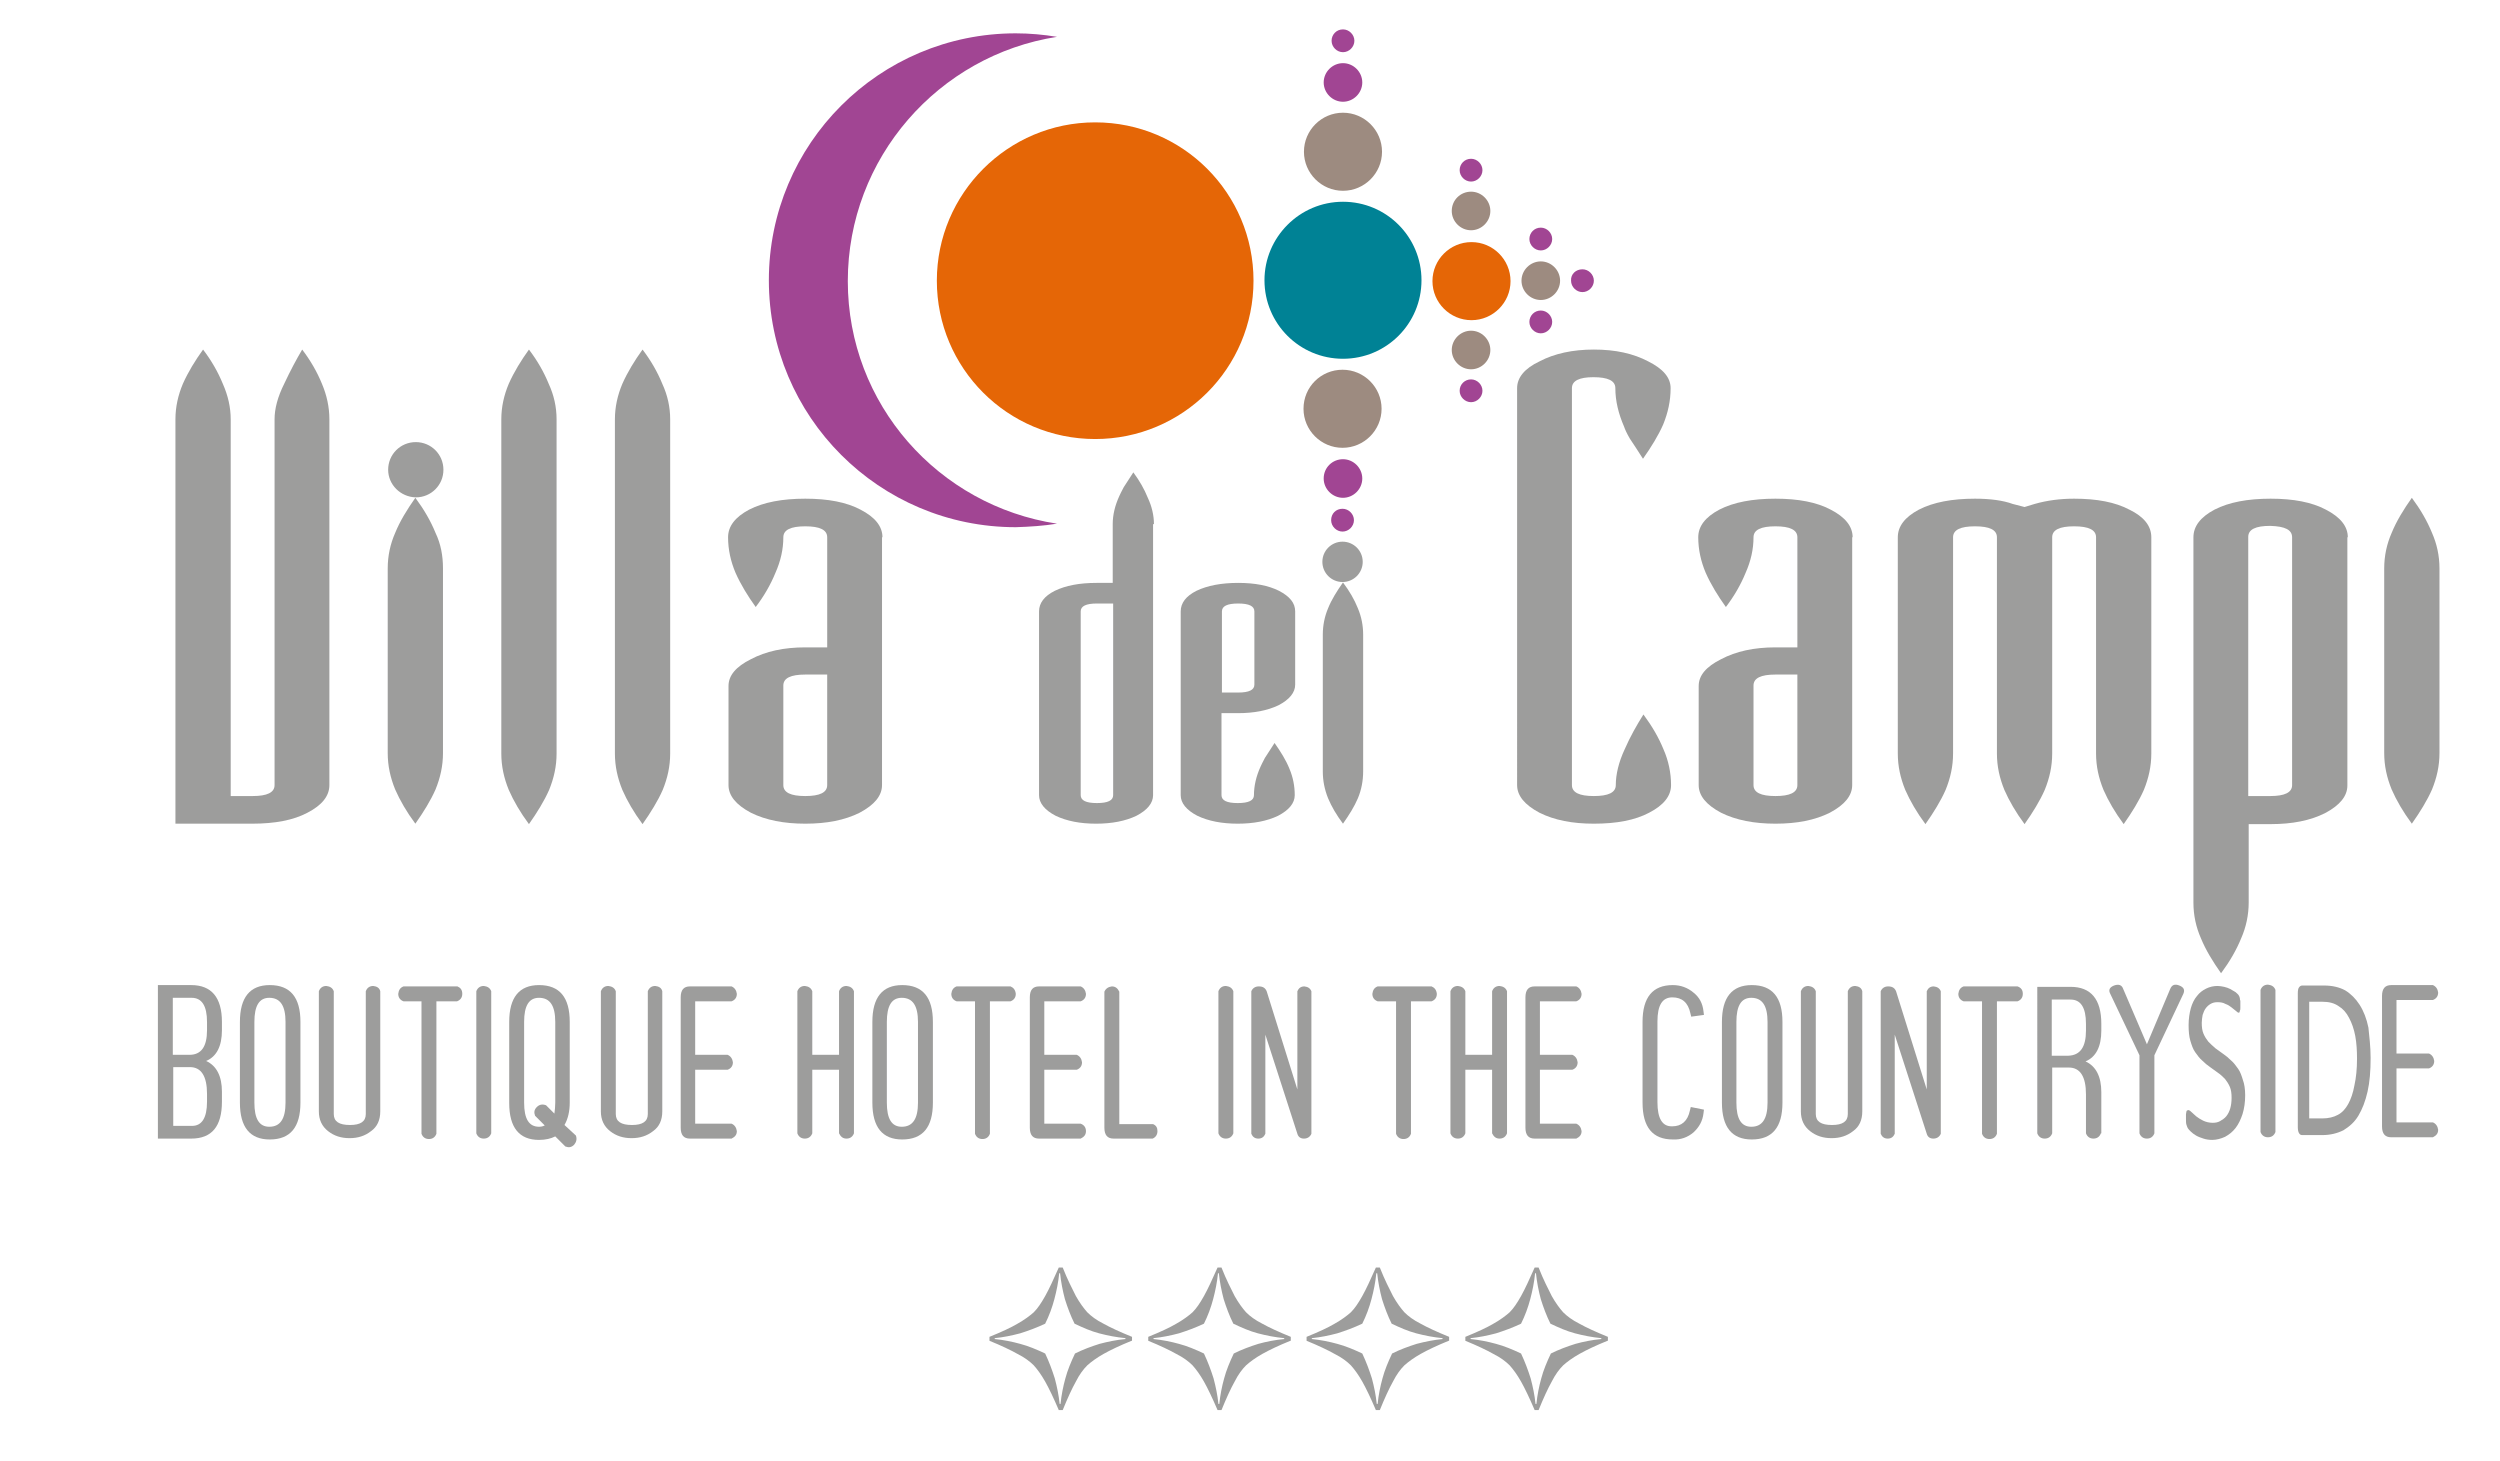 <?xml version="1.0" encoding="utf-8"?>
<!-- Generator: Adobe Illustrator 23.1.1, SVG Export Plug-In . SVG Version: 6.00 Build 0)  -->
<svg version="1.1" id="Primo_piano" xmlns="http://www.w3.org/2000/svg" xmlns:xlink="http://www.w3.org/1999/xlink" x="0px"
	 y="0px" viewBox="0 0 570 333" style="enable-background:new 0 0 570 333;" xml:space="preserve">
<style type="text/css">
	.st0{fill-rule:evenodd;clip-rule:evenodd;fill:#E56606;}
	.st1{fill-rule:evenodd;clip-rule:evenodd;fill:#A14593;}
	.st2{fill-rule:evenodd;clip-rule:evenodd;fill:#9D8B80;}
	.st3{fill-rule:evenodd;clip-rule:evenodd;fill:#008295;}
	.st4{fill-rule:evenodd;clip-rule:evenodd;fill:#9D9D9C;}
	.st5{fill:#9D9D9C;}
</style>
<g>
	<path class="st0" d="M249.7,27.9c20,0,36.1,16.2,36.1,36.1c0,20-16.2,36.1-36.1,36.1c-20,0-36.1-16.2-36.1-36.1
		C213.6,44.1,229.8,27.9,249.7,27.9z"/>
	<path class="st1" d="M241,119.4c-27-4.1-47.7-27.2-47.7-55.3c0-28.1,20.7-51.5,47.7-55.7c-3-0.5-6.2-0.8-9.4-0.8
		c-31.1,0-56.3,25.2-56.3,56.3c0,31.1,25.2,56.3,56.3,56.3C234.8,120.1,237.9,119.9,241,119.4z"/>
	<path class="st2" d="M306.1,84.3c4.9,0,8.9,4,8.9,8.9c0,4.9-4,8.9-8.9,8.9c-4.9,0-8.9-4-8.9-8.9C297.2,88.2,301.2,84.3,306.1,84.3z
		"/>
	<path class="st1" d="M306.1,116c1.4,0,2.6,1.2,2.6,2.6c0,1.4-1.2,2.6-2.6,2.6c-1.4,0-2.6-1.2-2.6-2.6
		C303.5,117.1,304.6,116,306.1,116z"/>
	<path class="st1" d="M306.2,104.7c2.4,0,4.4,2,4.4,4.4c0,2.4-2,4.4-4.4,4.4c-2.4,0-4.4-2-4.4-4.4
		C301.8,106.6,303.8,104.7,306.2,104.7z"/>
	<path class="st1" d="M306.2,6.7c1.4,0,2.6,1.2,2.6,2.6s-1.2,2.6-2.6,2.6c-1.4,0-2.6-1.2-2.6-2.6S304.7,6.7,306.2,6.7z"/>
	<path class="st1" d="M306.2,14.4c2.4,0,4.4,2,4.4,4.4s-2,4.4-4.4,4.4c-2.4,0-4.4-2-4.4-4.4S303.8,14.4,306.2,14.4z"/>
	<path class="st2" d="M306.2,25.7c4.9,0,8.9,4,8.9,8.9c0,4.9-4,8.9-8.9,8.9c-4.9,0-8.9-4-8.9-8.9C297.3,29.7,301.3,25.7,306.2,25.7z
		"/>
	<path class="st1" d="M360.8,61.4c1.4,0,2.6,1.2,2.6,2.6c0,1.4-1.2,2.6-2.6,2.6c-1.4,0-2.6-1.2-2.6-2.6
		C358.1,62.5,359.3,61.4,360.8,61.4z"/>
	<path class="st1" d="M351.3,70.8c1.4,0,2.6,1.2,2.6,2.6c0,1.4-1.2,2.6-2.6,2.6c-1.4,0-2.6-1.2-2.6-2.6
		C348.7,72,349.8,70.8,351.3,70.8z"/>
	<path class="st1" d="M351.3,51.9c1.4,0,2.6,1.2,2.6,2.6c0,1.4-1.2,2.6-2.6,2.6c-1.4,0-2.6-1.2-2.6-2.6
		C348.7,53.1,349.8,51.9,351.3,51.9z"/>
	<path class="st1" d="M335.4,36.2c1.4,0,2.6,1.2,2.6,2.6s-1.2,2.6-2.6,2.6c-1.4,0-2.6-1.2-2.6-2.6S333.9,36.2,335.4,36.2z"/>
	<path class="st1" d="M335.4,86.5c1.4,0,2.6,1.2,2.6,2.6c0,1.4-1.2,2.6-2.6,2.6c-1.4,0-2.6-1.2-2.6-2.6
		C332.8,87.6,334,86.5,335.4,86.5z"/>
	<path class="st2" d="M335.4,75.4c2.4,0,4.4,2,4.4,4.4c0,2.4-2,4.4-4.4,4.4c-2.4,0-4.4-2-4.4-4.4C331,77.4,333,75.4,335.4,75.4z"/>
	<path class="st2" d="M335.4,43.7c2.4,0,4.4,2,4.4,4.4c0,2.4-2,4.4-4.4,4.4c-2.4,0-4.4-2-4.4-4.4C331,45.6,333,43.7,335.4,43.7z"/>
	<path class="st2" d="M351.3,59.6c2.4,0,4.4,2,4.4,4.4c0,2.4-2,4.4-4.4,4.4c-2.4,0-4.4-2-4.4-4.4C346.9,61.6,348.9,59.6,351.3,59.6z
		"/>
	<path class="st0" d="M335.5,55.2c4.9,0,8.9,4,8.9,8.9c0,4.9-4,8.9-8.9,8.9c-4.9,0-8.9-4-8.9-8.9C326.6,59.2,330.6,55.2,335.5,55.2z
		"/>
	<path class="st3" d="M306.2,46c9.9,0,17.9,8,17.9,17.9c0,9.9-8,17.9-17.9,17.9c-9.9,0-17.9-8-17.9-17.9
		C288.3,54.1,296.3,46,306.2,46z"/>
</g>
<g>
	<path class="st4" d="M258,305.7c-2.7,1.1-4.8,2.1-6.4,3c-1.6,0.9-2.8,1.8-3.7,2.6c-0.9,0.9-1.8,2.1-2.6,3.7c-0.9,1.6-1.9,3.8-3,6.5
		h-0.9c-1.2-2.8-2.2-4.9-3.1-6.5c-0.9-1.6-1.8-2.8-2.6-3.7c-0.9-0.9-2.1-1.8-3.7-2.6c-1.6-0.9-3.7-1.9-6.4-3v-0.9
		c2.7-1.1,4.9-2.1,6.4-3c1.6-0.9,2.8-1.8,3.7-2.6c0.9-0.9,1.7-2.1,2.6-3.7c0.9-1.6,1.9-3.8,3.1-6.5h0.9c1.1,2.8,2.2,4.9,3,6.5
		c0.9,1.6,1.8,2.8,2.6,3.7c0.9,0.9,2.1,1.8,3.7,2.6c1.6,0.9,3.8,1.9,6.5,3V305.7z M256.6,305.3v-0.2c-2.1-0.2-4.1-0.6-6-1.1
		c-1.9-0.5-3.7-1.3-5.6-2.2c-0.9-1.8-1.6-3.7-2.2-5.6c-0.5-1.9-0.9-3.9-1.1-5.9h-0.2c-0.2,2.1-0.6,4-1.1,5.9
		c-0.5,1.9-1.2,3.8-2.1,5.6c-1.9,0.9-3.8,1.6-5.7,2.2c-1.9,0.5-3.8,0.9-5.8,1.1v0.2c2,0.2,4,0.6,5.8,1.1c1.9,0.5,3.8,1.3,5.7,2.2
		c0.9,1.9,1.6,3.8,2.2,5.7c0.5,1.9,0.9,3.8,1.1,5.8h0.2c0.2-2,0.6-4,1.1-5.8c0.5-1.9,1.3-3.8,2.2-5.7c1.8-0.9,3.7-1.6,5.6-2.2
		C252.6,305.9,254.5,305.5,256.6,305.3z"/>
	<path class="st4" d="M294.2,305.7c-2.7,1.1-4.8,2.1-6.4,3c-1.6,0.9-2.8,1.8-3.7,2.6c-0.9,0.9-1.8,2.1-2.6,3.7
		c-0.9,1.6-1.9,3.8-3,6.5h-0.9c-1.2-2.8-2.2-4.9-3.1-6.5c-0.9-1.6-1.8-2.8-2.6-3.7c-0.9-0.9-2.1-1.8-3.7-2.6c-1.6-0.9-3.7-1.9-6.4-3
		v-0.9c2.7-1.1,4.9-2.1,6.4-3c1.6-0.9,2.8-1.8,3.7-2.6c0.9-0.9,1.7-2.1,2.6-3.7c0.9-1.6,1.9-3.8,3.1-6.5h0.9c1.1,2.8,2.2,4.9,3,6.5
		c0.9,1.6,1.8,2.8,2.6,3.7c0.9,0.9,2.1,1.8,3.7,2.6c1.6,0.9,3.8,1.9,6.5,3V305.7z M292.8,305.3v-0.2c-2.1-0.2-4.1-0.6-6-1.1
		c-1.9-0.5-3.7-1.3-5.6-2.2c-0.9-1.8-1.6-3.7-2.2-5.6c-0.5-1.9-0.9-3.9-1.1-5.9h-0.2c-0.2,2.1-0.6,4-1.1,5.9
		c-0.5,1.9-1.2,3.8-2.1,5.6c-1.9,0.9-3.8,1.6-5.7,2.2c-1.9,0.5-3.8,0.9-5.8,1.1v0.2c2,0.2,4,0.6,5.8,1.1c1.9,0.5,3.8,1.3,5.7,2.2
		c0.9,1.9,1.6,3.8,2.2,5.7c0.5,1.9,0.9,3.8,1.1,5.8h0.2c0.2-2,0.6-4,1.1-5.8c0.5-1.9,1.3-3.8,2.2-5.7c1.8-0.9,3.7-1.6,5.6-2.2
		C288.7,305.9,290.7,305.5,292.8,305.3z"/>
	<path class="st4" d="M330.3,305.7c-2.7,1.1-4.8,2.1-6.4,3c-1.6,0.9-2.8,1.8-3.7,2.6c-0.9,0.9-1.8,2.1-2.6,3.7
		c-0.9,1.6-1.9,3.8-3,6.5h-0.9c-1.2-2.8-2.2-4.9-3.1-6.5c-0.9-1.6-1.8-2.8-2.6-3.7c-0.9-0.9-2.1-1.8-3.7-2.6c-1.6-0.9-3.7-1.9-6.4-3
		v-0.9c2.7-1.1,4.9-2.1,6.4-3c1.6-0.9,2.8-1.8,3.7-2.6c0.9-0.9,1.7-2.1,2.6-3.7c0.9-1.6,1.9-3.8,3.1-6.5h0.9c1.1,2.8,2.2,4.9,3,6.5
		c0.9,1.6,1.8,2.8,2.6,3.7c0.9,0.9,2.1,1.8,3.7,2.6c1.6,0.9,3.8,1.9,6.5,3V305.7z M328.9,305.3v-0.2c-2.1-0.2-4.1-0.6-6-1.1
		c-1.9-0.5-3.7-1.3-5.6-2.2c-0.9-1.8-1.6-3.7-2.2-5.6c-0.5-1.9-0.9-3.9-1.1-5.9h-0.2c-0.2,2.1-0.6,4-1.1,5.9
		c-0.5,1.9-1.2,3.8-2.1,5.6c-1.9,0.9-3.8,1.6-5.7,2.2c-1.9,0.5-3.8,0.9-5.8,1.1v0.2c2,0.2,4,0.6,5.8,1.1c1.9,0.5,3.8,1.3,5.7,2.2
		c0.9,1.9,1.6,3.8,2.2,5.7c0.5,1.9,0.9,3.8,1.1,5.8h0.2c0.2-2,0.6-4,1.1-5.8c0.5-1.9,1.3-3.8,2.2-5.7c1.8-0.9,3.7-1.6,5.6-2.2
		C324.9,305.9,326.9,305.5,328.9,305.3z"/>
	<path class="st4" d="M366.5,305.7c-2.7,1.1-4.8,2.1-6.4,3c-1.6,0.9-2.8,1.8-3.7,2.6c-0.9,0.9-1.8,2.1-2.6,3.7
		c-0.9,1.6-1.9,3.8-3,6.5h-0.9c-1.2-2.8-2.2-4.9-3.1-6.5c-0.9-1.6-1.8-2.8-2.6-3.7c-0.9-0.9-2.1-1.8-3.7-2.6c-1.6-0.9-3.7-1.9-6.4-3
		v-0.9c2.7-1.1,4.9-2.1,6.4-3c1.6-0.9,2.8-1.8,3.7-2.6c0.9-0.9,1.7-2.1,2.6-3.7c0.9-1.6,1.9-3.8,3.1-6.5h0.9c1.1,2.8,2.2,4.9,3,6.5
		c0.9,1.6,1.8,2.8,2.6,3.7c0.9,0.9,2.1,1.8,3.7,2.6c1.6,0.9,3.8,1.9,6.5,3V305.7z M365.1,305.3v-0.2c-2.1-0.2-4.1-0.6-6-1.1
		c-1.9-0.5-3.7-1.3-5.6-2.2c-0.9-1.8-1.6-3.7-2.2-5.6c-0.5-1.9-0.9-3.9-1.1-5.9h-0.2c-0.2,2.1-0.6,4-1.1,5.9
		c-0.5,1.9-1.2,3.8-2.1,5.6c-1.9,0.9-3.8,1.6-5.7,2.2c-1.9,0.5-3.8,0.9-5.8,1.1v0.2c2,0.2,4,0.6,5.8,1.1c1.9,0.5,3.8,1.3,5.7,2.2
		c0.9,1.9,1.6,3.8,2.2,5.7c0.5,1.9,0.9,3.8,1.1,5.8h0.2c0.2-2,0.6-4,1.1-5.8c0.5-1.9,1.3-3.8,2.2-5.7c1.8-0.9,3.7-1.6,5.6-2.2
		C361,305.9,363,305.5,365.1,305.3z"/>
</g>
<path class="st4" d="M88.5,107.1c0-3.5,2.8-6.3,6.3-6.3c3.5,0,6.3,2.8,6.3,6.3c0,3.5-2.8,6.3-6.3,6.3
	C91.3,113.3,88.5,110.5,88.5,107.1z"/>
<g>
	<path class="st4" d="M75.1,95.6V179c0,2.5-1.7,4.6-5,6.3c-3.2,1.7-7.4,2.5-12.6,2.5H40V95.6c0-2.8,0.6-5.5,1.7-8.1
		c1.2-2.7,2.8-5.3,4.6-7.8c1.9,2.5,3.4,5.1,4.5,7.8c1.2,2.7,1.8,5.4,1.8,8.1v85.9h5c3.3,0,5-0.8,5-2.5V95.6c0-2.4,0.7-5.1,2.2-8.1
		c1.4-3,2.8-5.6,4.1-7.8c1.9,2.5,3.4,5.1,4.5,7.8C74.5,90.1,75.1,92.8,75.1,95.6z"/>
	<path class="st4" d="M101,129.6v42.1c0,2.9-0.6,5.6-1.7,8.3c-1.1,2.5-2.7,5.1-4.6,7.8c-2-2.7-3.5-5.3-4.6-7.8
		c-1.1-2.7-1.7-5.4-1.7-8.3v-42.1c0-2.9,0.6-5.6,1.7-8.1c1.1-2.7,2.7-5.3,4.6-8c2,2.7,3.5,5.3,4.6,8C100.5,124,101,126.7,101,129.6z
		"/>
	<path class="st4" d="M126.9,95.6v76.2c0,2.9-0.6,5.6-1.7,8.3c-1.1,2.5-2.7,5.1-4.6,7.8c-2-2.7-3.5-5.3-4.6-7.8
		c-1.1-2.7-1.7-5.4-1.7-8.3V95.6c0-2.8,0.6-5.5,1.7-8.1c1.2-2.7,2.8-5.3,4.6-7.8c1.9,2.5,3.4,5.1,4.5,7.8
		C126.3,90.1,126.9,92.8,126.9,95.6z"/>
	<path class="st4" d="M152.8,95.6v76.2c0,2.9-0.6,5.6-1.7,8.3c-1.1,2.5-2.7,5.1-4.6,7.8c-2-2.7-3.5-5.3-4.6-7.8
		c-1.1-2.7-1.7-5.4-1.7-8.3V95.6c0-2.8,0.6-5.5,1.7-8.1c1.2-2.7,2.8-5.3,4.6-7.8c1.9,2.5,3.4,5.1,4.5,7.8
		C152.2,90.1,152.8,92.8,152.8,95.6z"/>
	<path class="st4" d="M201.2,122.5c0-2.5-1.7-4.6-5-6.3c-3.2-1.7-7.4-2.5-12.6-2.5c-5.2,0-9.5,0.8-12.8,2.5
		c-3.2,1.7-4.8,3.8-4.8,6.3c0,2.8,0.6,5.5,1.7,8.1c1.2,2.7,2.8,5.3,4.6,7.8c1.9-2.5,3.4-5.1,4.5-7.8c1.2-2.7,1.8-5.4,1.8-8.1
		c0-1.7,1.7-2.5,5-2.5c3.3,0,5,0.8,5,2.5v25.1h-5c-4.9,0-9,0.9-12.4,2.7c-3.4,1.7-5.1,3.7-5.1,6.1V179c0,2.4,1.7,4.5,5.1,6.3
		c3.4,1.7,7.6,2.5,12.4,2.5c4.9,0,9-0.8,12.4-2.5c3.4-1.8,5.1-3.9,5.1-6.3V122.5z M188.6,153.8V179c0,1.7-1.7,2.5-5,2.5
		c-3.3,0-5-0.8-5-2.5v-22.7c0-1.7,1.7-2.5,5-2.5H188.6z"/>
	<path class="st4" d="M358.4,88.5V179c0,1.7,1.7,2.5,5,2.5c3.3,0,5-0.8,5-2.5c0-2.5,0.7-5.3,2-8.1c1.3-3,2.8-5.6,4.3-8
		c2,2.7,3.5,5.3,4.6,8c1.1,2.5,1.7,5.3,1.7,8.1c0,2.5-1.7,4.6-5,6.3c-3.2,1.7-7.4,2.5-12.6,2.5c-4.9,0-9-0.8-12.4-2.5
		c-3.4-1.8-5.1-3.9-5.1-6.3V88.5c0-2.4,1.7-4.5,5.1-6.1c3.4-1.8,7.6-2.7,12.4-2.7c4.9,0,9,0.9,12.4,2.7c3.4,1.7,5.1,3.7,5.1,6.1
		c0,2.9-0.6,5.6-1.7,8.3c-1.1,2.5-2.7,5.1-4.6,7.8c-1.2-1.9-2.2-3.4-3-4.6c-0.7-1.2-1.1-2.1-1.3-2.7c-1.3-3-2-5.9-2-8.8
		c0-1.7-1.7-2.5-5-2.5C360.1,86,358.4,86.8,358.4,88.5z"/>
	<path class="st4" d="M422.4,122.5c0-2.5-1.7-4.6-5-6.3c-3.2-1.7-7.4-2.5-12.6-2.5c-5.2,0-9.5,0.8-12.8,2.5
		c-3.2,1.7-4.8,3.8-4.8,6.3c0,2.8,0.6,5.5,1.7,8.1c1.2,2.7,2.8,5.3,4.6,7.8c1.9-2.5,3.4-5.1,4.5-7.8c1.2-2.7,1.8-5.4,1.8-8.1
		c0-1.7,1.7-2.5,5-2.5c3.3,0,5,0.8,5,2.5v25.1h-5c-4.9,0-9,0.9-12.4,2.7c-3.4,1.7-5.1,3.7-5.1,6.1V179c0,2.4,1.7,4.5,5.1,6.3
		c3.4,1.7,7.6,2.5,12.4,2.5c4.9,0,9-0.8,12.4-2.5c3.4-1.8,5.1-3.9,5.1-6.3V122.5z M409.8,153.8V179c0,1.7-1.7,2.5-5,2.5
		c-3.3,0-5-0.8-5-2.5v-22.7c0-1.7,1.7-2.5,5-2.5H409.8z"/>
	<path class="st4" d="M490.5,122.5v49.3c0,2.9-0.6,5.6-1.7,8.3c-1.1,2.5-2.7,5.1-4.6,7.8c-2-2.7-3.5-5.3-4.6-7.8
		c-1.1-2.7-1.7-5.4-1.7-8.3v-49.3c0-1.7-1.7-2.5-5-2.5c-3.3,0-5,0.8-5,2.5v49.3c0,2.9-0.6,5.6-1.7,8.3c-1.1,2.5-2.7,5.1-4.6,7.8
		c-2-2.7-3.5-5.3-4.6-7.8c-1.1-2.7-1.7-5.4-1.7-8.3v-49.3c0-1.7-1.7-2.5-5-2.5c-3.3,0-5,0.8-5,2.5v49.3c0,2.9-0.6,5.6-1.7,8.3
		c-1.1,2.5-2.7,5.1-4.6,7.8c-2-2.7-3.5-5.3-4.6-7.8c-1.1-2.7-1.7-5.4-1.7-8.3v-49.3c0-2.5,1.6-4.6,4.8-6.3c3.3-1.7,7.6-2.5,12.8-2.5
		c3.5,0,6.4,0.4,8.6,1.2l2.7,0.7l2.3-0.7c2.8-0.8,5.8-1.2,9-1.2c5.2,0,9.4,0.8,12.6,2.5C488.8,117.8,490.5,119.9,490.5,122.5z"/>
	<path class="st4" d="M535.3,122.5c0-2.5-1.7-4.6-5-6.3c-3.2-1.7-7.4-2.5-12.6-2.5c-5.2,0-9.5,0.8-12.8,2.5
		c-3.2,1.7-4.8,3.8-4.8,6.3v83.3c0,2.9,0.6,5.6,1.7,8.1c1.1,2.7,2.7,5.3,4.6,8c2-2.7,3.5-5.3,4.6-8c1.1-2.5,1.7-5.3,1.7-8.1v-17.9h5
		c4.9,0,9-0.8,12.4-2.5c3.4-1.8,5.1-3.9,5.1-6.3V122.5z M522.6,122.5V179c0,1.7-1.7,2.5-5,2.5h-5v-59.1c0-1.7,1.7-2.5,5-2.5
		C521,120,522.6,120.8,522.6,122.5z"/>
	<path class="st4" d="M556.2,129.6v42.1c0,2.9-0.6,5.6-1.7,8.3c-1.1,2.5-2.7,5.1-4.6,7.8c-2-2.7-3.5-5.3-4.6-7.8
		c-1.1-2.7-1.7-5.4-1.7-8.3v-42.1c0-2.9,0.6-5.6,1.7-8.1c1.1-2.7,2.7-5.3,4.6-8c2,2.7,3.5,5.3,4.6,8
		C555.6,124,556.2,126.7,556.2,129.6z"/>
	<path class="st4" d="M263.1,119.5c0-2-0.5-4.1-1.4-6c-0.8-2-1.9-3.9-3.3-5.8c-0.9,1.4-1.6,2.5-2.2,3.4c-0.5,0.9-0.8,1.6-1,2
		c-1,2.2-1.5,4.3-1.5,6.4v13.4h-3.7c-3.9,0-7,0.6-9.5,1.8c-2.4,1.2-3.6,2.8-3.6,4.7v41.9c0,1.8,1.3,3.4,3.8,4.7
		c2.5,1.2,5.6,1.8,9.2,1.8c3.6,0,6.7-0.6,9.2-1.8c2.5-1.3,3.8-2.9,3.8-4.7V119.5z M253.8,137.6v43.7c0,1.2-1.2,1.8-3.7,1.8
		c-2.5,0-3.7-0.6-3.7-1.8v-41.9c0-1.2,1.2-1.8,3.7-1.8H253.8z"/>
	<path class="st4" d="M278.6,162.6h3.7c3.6,0,6.7-0.6,9.2-1.8c2.5-1.3,3.8-2.9,3.8-4.7v-16.7c0-1.9-1.2-3.4-3.7-4.7
		c-2.4-1.2-5.5-1.8-9.3-1.8s-7,0.6-9.5,1.8c-2.4,1.2-3.6,2.8-3.6,4.7v41.9c0,1.8,1.3,3.4,3.8,4.7c2.5,1.2,5.6,1.8,9.2,1.8
		s6.7-0.6,9.2-1.8c2.5-1.3,3.8-2.9,3.8-4.7c0-2.1-0.4-4.1-1.2-6c-0.8-2-2-3.9-3.4-5.9c-0.9,1.4-1.6,2.5-2.2,3.4
		c-0.5,0.9-0.8,1.6-1,2c-1,2.2-1.5,4.4-1.5,6.5c0,1.2-1.2,1.8-3.7,1.8s-3.7-0.6-3.7-1.8V162.6z M278.6,158v-18.6
		c0-1.2,1.2-1.8,3.7-1.8s3.7,0.6,3.7,1.8v16.7c0,1.2-1.2,1.8-3.7,1.8H278.6z"/>
	<path class="st4" d="M310.8,144.7v31.2c0,2.1-0.4,4.2-1.2,6.1c-0.8,1.9-2,3.8-3.4,5.8c-1.5-2-2.6-3.9-3.4-5.8c-0.8-2-1.2-4-1.2-6.1
		v-31.2c0-2.1,0.4-4.1,1.2-6c0.8-2,2-3.9,3.4-5.9c1.5,2,2.6,3.9,3.4,5.9C310.4,140.6,310.8,142.6,310.8,144.7z"/>
</g>
<circle class="st4" cx="306.1" cy="128.1" r="4.6"/>
<g>
	<g>
		<path class="st4" d="M50.6,251.2c0,5.6-2.3,8.4-7,8.4H36v-35h7.6c4.6,0,7,2.8,7,8.4v1.9c0,3.6-1.2,6-3.6,7c2.4,1.1,3.6,3.5,3.6,7
			V251.2z M47.2,234.9V233c0-3.7-1.2-5.5-3.5-5.5h-4.3v13h3.8C45.9,240.5,47.2,238.6,47.2,234.9z M47.2,251.2v-1.8
			c0-4-1.3-6.1-3.9-6.1h-3.8v13.4h4.3C46,256.7,47.2,254.9,47.2,251.2z"/>
		<path class="st4" d="M68.5,251.4c0,5.6-2.3,8.4-7,8.4c-4.5,0-6.8-2.8-6.8-8.4V233c0-5.6,2.3-8.4,6.8-8.4c4.7,0,7,2.8,7,8.4V251.4z
			 M65.1,251.4V233c0-3.7-1.2-5.5-3.7-5.5c-2.3,0-3.4,1.8-3.4,5.5v18.4c0,3.7,1.1,5.5,3.4,5.5C63.9,256.9,65.1,255.1,65.1,251.4z"/>
		<path class="st4" d="M86.7,253.4c0,2-0.7,3.5-2.1,4.5c-1.4,1.1-3,1.6-4.9,1.6c-1.9,0-3.5-0.5-4.9-1.6c-1.4-1.1-2.1-2.6-2.1-4.5
			V226c0.3-0.8,0.9-1.2,1.7-1.2c0.8,0.1,1.4,0.4,1.7,1.2V254c0,1.7,1.2,2.5,3.7,2.5c2.4,0,3.6-0.8,3.6-2.5V226
			c0.3-0.8,0.9-1.2,1.7-1.2c0.8,0.1,1.4,0.4,1.6,1.2V253.4z"/>
		<path class="st4" d="M105.4,226.6c0,0.8-0.4,1.4-1.2,1.7h-4.7v30.2c-0.3,0.8-0.9,1.2-1.7,1.2c-0.8,0-1.4-0.4-1.7-1.2v-30.2H92
			c-0.8-0.3-1.2-0.9-1.2-1.7c0.1-0.8,0.4-1.4,1.2-1.7h12.3C105,225.2,105.4,225.7,105.4,226.6z"/>
		<path class="st4" d="M112,258.4c-0.3,0.8-0.9,1.2-1.7,1.2c-0.8,0-1.4-0.4-1.7-1.2V226c0.3-0.8,0.9-1.2,1.7-1.2
			c0.8,0.1,1.4,0.4,1.7,1.2V258.4z"/>
		<path class="st4" d="M131.3,258.9c0.3,0.8,0.1,1.5-0.4,2.1c-0.6,0.6-1.2,0.7-2,0.4l-2.3-2.3c-1,0.5-2.2,0.8-3.7,0.8
			c-4.5,0-6.8-2.8-6.8-8.4V233c0-5.6,2.3-8.4,6.8-8.4c4.7,0,7,2.8,7,8.4v18.4c0,2-0.4,3.7-1.2,5.1L131.3,258.9z M126.6,251.4V233
			c0-3.7-1.2-5.5-3.7-5.5c-2.3,0-3.4,1.8-3.4,5.5v18.4c0,3.7,1.1,5.5,3.4,5.5c0.5,0,0.9-0.1,1.3-0.3l-2.2-2.2
			c-0.3-0.8-0.2-1.4,0.4-2c0.6-0.6,1.3-0.7,2.1-0.4l1.9,1.9C126.5,253.2,126.6,252.3,126.6,251.4z"/>
		<path class="st4" d="M151,253.4c0,2-0.7,3.5-2.1,4.5c-1.4,1.1-3,1.6-4.9,1.6c-1.9,0-3.5-0.5-4.9-1.6c-1.4-1.1-2.1-2.6-2.1-4.5V226
			c0.3-0.8,0.9-1.2,1.7-1.2c0.8,0.1,1.4,0.4,1.7,1.2V254c0,1.7,1.2,2.5,3.7,2.5c2.4,0,3.6-0.8,3.6-2.5V226c0.3-0.8,0.9-1.2,1.7-1.2
			c0.8,0.1,1.4,0.4,1.6,1.2V253.4z"/>
		<path class="st4" d="M168,257.9c0,0.8-0.4,1.3-1.2,1.7h-9.5c-1.4,0-2.1-0.8-2.1-2.5v-29.7c0-1.7,0.7-2.5,2.1-2.5h9.5
			c0.7,0.3,1.1,0.9,1.2,1.7c0,0.8-0.4,1.4-1.2,1.7h-8.3v12.2h7.4c0.7,0.3,1.1,0.9,1.2,1.7c0,0.8-0.4,1.4-1.2,1.7h-7.4v12.3h8.3
			C167.5,256.5,167.9,257.1,168,257.9z"/>
		<path class="st4" d="M194.7,258.4c-0.3,0.8-0.9,1.2-1.7,1.2c-0.8,0-1.3-0.4-1.7-1.2v-14.5h-6.1v14.5c-0.3,0.8-0.9,1.2-1.7,1.2
			c-0.8,0-1.4-0.4-1.7-1.2V226c0.3-0.8,0.9-1.2,1.7-1.2c0.8,0.1,1.4,0.4,1.7,1.2v14.5h6.1V226c0.3-0.8,0.9-1.2,1.7-1.2
			c0.8,0.1,1.4,0.4,1.7,1.2V258.4z"/>
		<path class="st4" d="M212.7,251.4c0,5.6-2.3,8.4-7,8.4c-4.5,0-6.8-2.8-6.8-8.4V233c0-5.6,2.3-8.4,6.8-8.4c4.7,0,7,2.8,7,8.4V251.4
			z M209.3,251.4V233c0-3.7-1.2-5.5-3.7-5.5c-2.3,0-3.4,1.8-3.4,5.5v18.4c0,3.7,1.1,5.5,3.4,5.5
			C208.1,256.9,209.3,255.1,209.3,251.4z"/>
		<path class="st4" d="M231.6,226.6c0,0.8-0.4,1.4-1.2,1.7h-4.7v30.2c-0.3,0.8-0.9,1.2-1.7,1.2c-0.8,0-1.4-0.4-1.7-1.2v-30.2h-4.2
			c-0.8-0.3-1.2-0.9-1.2-1.7c0.1-0.8,0.4-1.4,1.2-1.7h12.3C231.1,225.2,231.5,225.7,231.6,226.6z"/>
		<path class="st4" d="M247.6,257.9c0,0.8-0.4,1.3-1.2,1.7h-9.5c-1.4,0-2.1-0.8-2.1-2.5v-29.7c0-1.7,0.7-2.5,2.1-2.5h9.5
			c0.7,0.3,1.1,0.9,1.2,1.7c0,0.8-0.4,1.4-1.2,1.7h-8.3v12.2h7.4c0.7,0.3,1.1,0.9,1.2,1.7c0,0.8-0.4,1.4-1.2,1.7h-7.4v12.3h8.3
			C247.2,256.5,247.6,257.1,247.6,257.9z"/>
		<path class="st4" d="M263.9,257.9c0,0.8-0.4,1.4-1.1,1.7h-8.9c-1.4,0-2.1-0.8-2.1-2.5v-31c0.3-0.7,0.9-1.1,1.7-1.2
			c0.8,0,1.3,0.4,1.7,1.2v30.2h7.7C263.6,256.6,263.9,257.1,263.9,257.9z"/>
		<path class="st4" d="M281.2,258.4c-0.3,0.8-0.9,1.2-1.7,1.2c-0.8,0-1.4-0.4-1.7-1.2V226c0.3-0.8,0.9-1.2,1.7-1.2
			c0.8,0.1,1.4,0.4,1.7,1.2V258.4z"/>
		<path class="st4" d="M299,258.5c-0.3,0.7-0.9,1.1-1.7,1.1c-0.8,0-1.3-0.4-1.5-1.1l-7.3-22.6v22.6c-0.3,0.7-0.8,1.1-1.6,1.1
			c-0.8,0-1.3-0.4-1.6-1.1V226c0.3-0.7,0.9-1.1,1.7-1.1c1,0,1.5,0.4,1.8,1.1l7,22.4V226c0.3-0.7,0.8-1.1,1.6-1.1
			c0.8,0.1,1.3,0.4,1.6,1.1V258.5z"/>
		<path class="st4" d="M327.6,226.6c0,0.8-0.4,1.4-1.2,1.7h-4.7v30.2c-0.3,0.8-0.9,1.2-1.7,1.2s-1.4-0.4-1.7-1.2v-30.2h-4.2
			c-0.8-0.3-1.2-0.9-1.2-1.7c0.1-0.8,0.4-1.4,1.2-1.7h12.3C327.1,225.2,327.5,225.7,327.6,226.6z"/>
		<path class="st4" d="M343.6,258.4c-0.3,0.8-0.9,1.2-1.7,1.2c-0.8,0-1.3-0.4-1.7-1.2v-14.5h-6.1v14.5c-0.3,0.8-0.9,1.2-1.7,1.2
			c-0.8,0-1.4-0.4-1.7-1.2V226c0.3-0.8,0.9-1.2,1.7-1.2c0.8,0.1,1.4,0.4,1.7,1.2v14.5h6.1V226c0.3-0.8,0.9-1.2,1.7-1.2
			c0.8,0.1,1.4,0.4,1.7,1.2V258.4z"/>
		<path class="st4" d="M360.6,257.9c0,0.8-0.4,1.3-1.2,1.7h-9.5c-1.4,0-2.1-0.8-2.1-2.5v-29.7c0-1.7,0.7-2.5,2.1-2.5h9.5
			c0.7,0.3,1.1,0.9,1.2,1.7c0,0.8-0.4,1.4-1.2,1.7h-8.3v12.2h7.4c0.7,0.3,1.1,0.9,1.2,1.7c0,0.8-0.4,1.4-1.2,1.7h-7.4v12.3h8.3
			C360.1,256.5,360.5,257.1,360.6,257.9z"/>
		<path class="st4" d="M388.5,253l-0.1,0.8c-0.2,1.8-1,3.2-2.3,4.4c-1.3,1.1-2.9,1.7-4.7,1.6c-4.6,0-6.9-2.8-6.9-8.4V233
			c0-5.6,2.3-8.4,6.9-8.4c1.8,0,3.4,0.6,4.7,1.7c1.4,1.1,2.1,2.5,2.3,4.3l0.1,0.8l-2.9,0.4l-0.2-0.8c-0.5-2.4-1.9-3.6-4.1-3.6
			c-2.3,0-3.4,1.8-3.4,5.5v18.4c0,3.7,1.1,5.6,3.4,5.5c2.1,0,3.5-1.2,4-3.6l0.2-0.8L388.5,253z"/>
		<path class="st4" d="M406.4,251.4c0,5.6-2.3,8.4-7,8.4c-4.5,0-6.8-2.8-6.8-8.4V233c0-5.6,2.3-8.4,6.8-8.4c4.7,0,7,2.8,7,8.4V251.4
			z M403,251.4V233c0-3.7-1.2-5.5-3.7-5.5c-2.3,0-3.4,1.8-3.4,5.5v18.4c0,3.7,1.1,5.5,3.4,5.5C401.8,256.9,403,255.1,403,251.4z"/>
		<path class="st4" d="M424.6,253.4c0,2-0.7,3.5-2.1,4.5c-1.4,1.1-3,1.6-4.9,1.6c-1.9,0-3.5-0.5-4.9-1.6c-1.4-1.1-2.1-2.6-2.1-4.5
			V226c0.3-0.8,0.9-1.2,1.7-1.2c0.8,0.1,1.4,0.4,1.7,1.2V254c0,1.7,1.2,2.5,3.7,2.5c2.4,0,3.6-0.8,3.6-2.5V226
			c0.3-0.8,0.9-1.2,1.7-1.2c0.8,0.1,1.4,0.4,1.6,1.2V253.4z"/>
		<path class="st4" d="M442.5,258.5c-0.3,0.7-0.9,1.1-1.7,1.1c-0.8,0-1.3-0.4-1.5-1.1l-7.3-22.6v22.6c-0.3,0.7-0.8,1.1-1.6,1.1
			c-0.8,0-1.3-0.4-1.6-1.1V226c0.3-0.7,0.9-1.1,1.7-1.1c1,0,1.5,0.4,1.8,1.1l7,22.4V226c0.3-0.7,0.8-1.1,1.6-1.1
			c0.8,0.1,1.3,0.4,1.6,1.1V258.5z"/>
		<path class="st4" d="M461.2,226.6c0,0.8-0.4,1.4-1.2,1.7h-4.7v30.2c-0.3,0.8-0.9,1.2-1.7,1.2c-0.8,0-1.4-0.4-1.7-1.2v-30.2h-4.2
			c-0.8-0.3-1.2-0.9-1.2-1.7c0.1-0.8,0.4-1.4,1.2-1.7h12.3C460.8,225.2,461.2,225.7,461.2,226.6z"/>
		<path class="st4" d="M479,258.4c-0.3,0.8-0.9,1.2-1.7,1.2c-0.8,0-1.4-0.4-1.7-1.2v-8.9c0-4-1.3-6.1-3.9-6.1h-3.8v15
			c-0.3,0.8-0.9,1.2-1.7,1.2c-0.8,0-1.4-0.4-1.7-1.2V225h7.6c4.6,0,7,2.8,7,8.4v1.6c0,3.6-1.2,6-3.6,7c2.4,1.1,3.6,3.5,3.6,7V258.4z
			 M475.6,235v-1.6c0-3.7-1.2-5.5-3.5-5.5h-4.3v12.8h3.8C474.3,240.6,475.6,238.7,475.6,235z"/>
		<path class="st4" d="M497.8,226.6l-6.6,14v17.8c-0.3,0.8-0.9,1.2-1.7,1.2c-0.8,0-1.4-0.4-1.7-1.2v-17.8l-6.7-14.1
			c-0.4-0.8-0.1-1.4,0.9-1.8c1.1-0.4,1.8-0.1,2.1,0.8l5.4,12.6l5.3-12.6c0.4-1,1.1-1.2,2.1-0.8C497.9,225.1,498.2,225.7,497.8,226.6
			z"/>
	</g>
	<g>
		<path class="st5" d="M511.9,249.7c0,1.6-0.2,3-0.6,4.3c-0.4,1.2-0.9,2.3-1.6,3.2c-0.7,0.9-1.5,1.5-2.4,2c-0.9,0.4-1.9,0.7-2.9,0.7
			c-0.7,0-1.4-0.1-2-0.3c-0.6-0.2-1.2-0.4-1.7-0.7c-0.5-0.3-0.9-0.6-1.2-0.9c-0.3-0.3-0.6-0.6-0.7-0.8c-0.1-0.2-0.2-0.5-0.3-0.8
			c-0.1-0.3-0.1-0.8-0.1-1.3c0-0.4,0-0.7,0-1c0-0.3,0.1-0.5,0.1-0.6c0-0.2,0.1-0.3,0.2-0.3c0.1-0.1,0.1-0.1,0.2-0.1
			c0.2,0,0.4,0.1,0.7,0.4c0.3,0.3,0.7,0.6,1.1,1c0.5,0.4,1,0.7,1.6,1c0.6,0.3,1.4,0.5,2.2,0.5c0.6,0,1.2-0.1,1.7-0.4
			c0.5-0.3,1-0.6,1.4-1.1c0.4-0.5,0.7-1.1,0.9-1.8c0.2-0.7,0.3-1.5,0.3-2.4c0-1-0.1-1.8-0.4-2.5c-0.3-0.7-0.7-1.3-1.1-1.8
			c-0.5-0.5-1-1-1.6-1.4c-0.6-0.4-1.2-0.9-1.8-1.3c-0.6-0.4-1.2-0.9-1.8-1.5c-0.6-0.5-1.1-1.2-1.6-1.9c-0.5-0.7-0.8-1.6-1.1-2.6
			c-0.3-1-0.4-2.2-0.4-3.6c0-1.4,0.2-2.7,0.5-3.8c0.3-1.1,0.8-2.1,1.4-2.8c0.6-0.8,1.3-1.3,2.1-1.7c0.8-0.4,1.7-0.6,2.6-0.6
			c0.5,0,1,0.1,1.5,0.2c0.5,0.1,1,0.3,1.4,0.5c0.4,0.2,0.8,0.5,1.2,0.7c0.3,0.3,0.6,0.5,0.7,0.7c0.1,0.2,0.2,0.3,0.2,0.4
			c0,0.1,0.1,0.2,0.1,0.4c0,0.1,0,0.3,0.1,0.5c0,0.2,0,0.5,0,0.8c0,0.3,0,0.6,0,0.8c0,0.2,0,0.5-0.1,0.6c0,0.2-0.1,0.3-0.1,0.4
			c-0.1,0.1-0.1,0.1-0.2,0.1c-0.1,0-0.3-0.1-0.6-0.4c-0.3-0.2-0.6-0.5-1-0.8c-0.4-0.3-0.8-0.6-1.4-0.8c-0.5-0.3-1.1-0.4-1.8-0.4
			c-0.6,0-1.1,0.1-1.6,0.4c-0.5,0.3-0.8,0.6-1.1,1c-0.3,0.4-0.5,0.9-0.7,1.5c-0.1,0.6-0.2,1.2-0.2,1.8c0,1,0.1,1.8,0.4,2.5
			c0.3,0.7,0.7,1.3,1.1,1.8c0.5,0.5,1,1,1.6,1.5c0.6,0.4,1.2,0.9,1.8,1.3c0.6,0.4,1.2,0.9,1.8,1.5c0.6,0.5,1.1,1.2,1.6,1.9
			c0.5,0.7,0.8,1.6,1.1,2.6C511.7,247.1,511.9,248.3,511.9,249.7z"/>
		<path class="st5" d="M540.5,241.2c0,3-0.2,5.5-0.7,7.7c-0.5,2.2-1.2,4-2.1,5.5c-0.9,1.5-2.1,2.5-3.4,3.3c-1.4,0.7-3,1.1-4.8,1.1
			h-4.6c-0.3,0-0.5-0.1-0.7-0.4c-0.2-0.3-0.3-0.8-0.3-1.4v-30.5c0-0.7,0.1-1.2,0.3-1.4c0.2-0.3,0.5-0.4,0.7-0.4h5
			c1.9,0,3.5,0.4,4.8,1.1c1.3,0.8,2.4,1.9,3.3,3.3c0.9,1.4,1.6,3.2,2,5.2C540.2,236.3,540.5,238.6,540.5,241.2z M537.4,241.4
			c0-1.8-0.1-3.6-0.4-5.2c-0.3-1.6-0.8-3-1.4-4.1c-0.6-1.2-1.4-2.1-2.4-2.7c-1-0.7-2.2-1-3.7-1h-3V255h3c1.4,0,2.6-0.3,3.5-0.8
			c1-0.5,1.8-1.4,2.4-2.5c0.6-1.1,1.1-2.5,1.4-4.2C537.2,245.7,537.4,243.7,537.4,241.4z"/>
		<path class="st4" d="M518.8,258.1c-0.3,0.8-0.9,1.2-1.7,1.2c-0.8,0-1.4-0.4-1.7-1.2v-32.4c0.3-0.8,0.9-1.2,1.7-1.2
			c0.8,0.1,1.4,0.4,1.7,1.2V258.1z"/>
	</g>
	<path class="st4" d="M555.9,257.6c0,0.8-0.4,1.3-1.2,1.7h-9.5c-1.4,0-2.1-0.8-2.1-2.5v-29.7c0-1.7,0.7-2.5,2.1-2.5h9.5
		c0.7,0.3,1.1,0.9,1.2,1.7c0,0.8-0.4,1.4-1.2,1.7h-8.3v12.2h7.4c0.7,0.3,1.1,0.9,1.2,1.7c0,0.8-0.4,1.4-1.2,1.7h-7.4v12.3h8.3
		C555.4,256.2,555.8,256.8,555.9,257.6z"/>
</g>
</svg>
